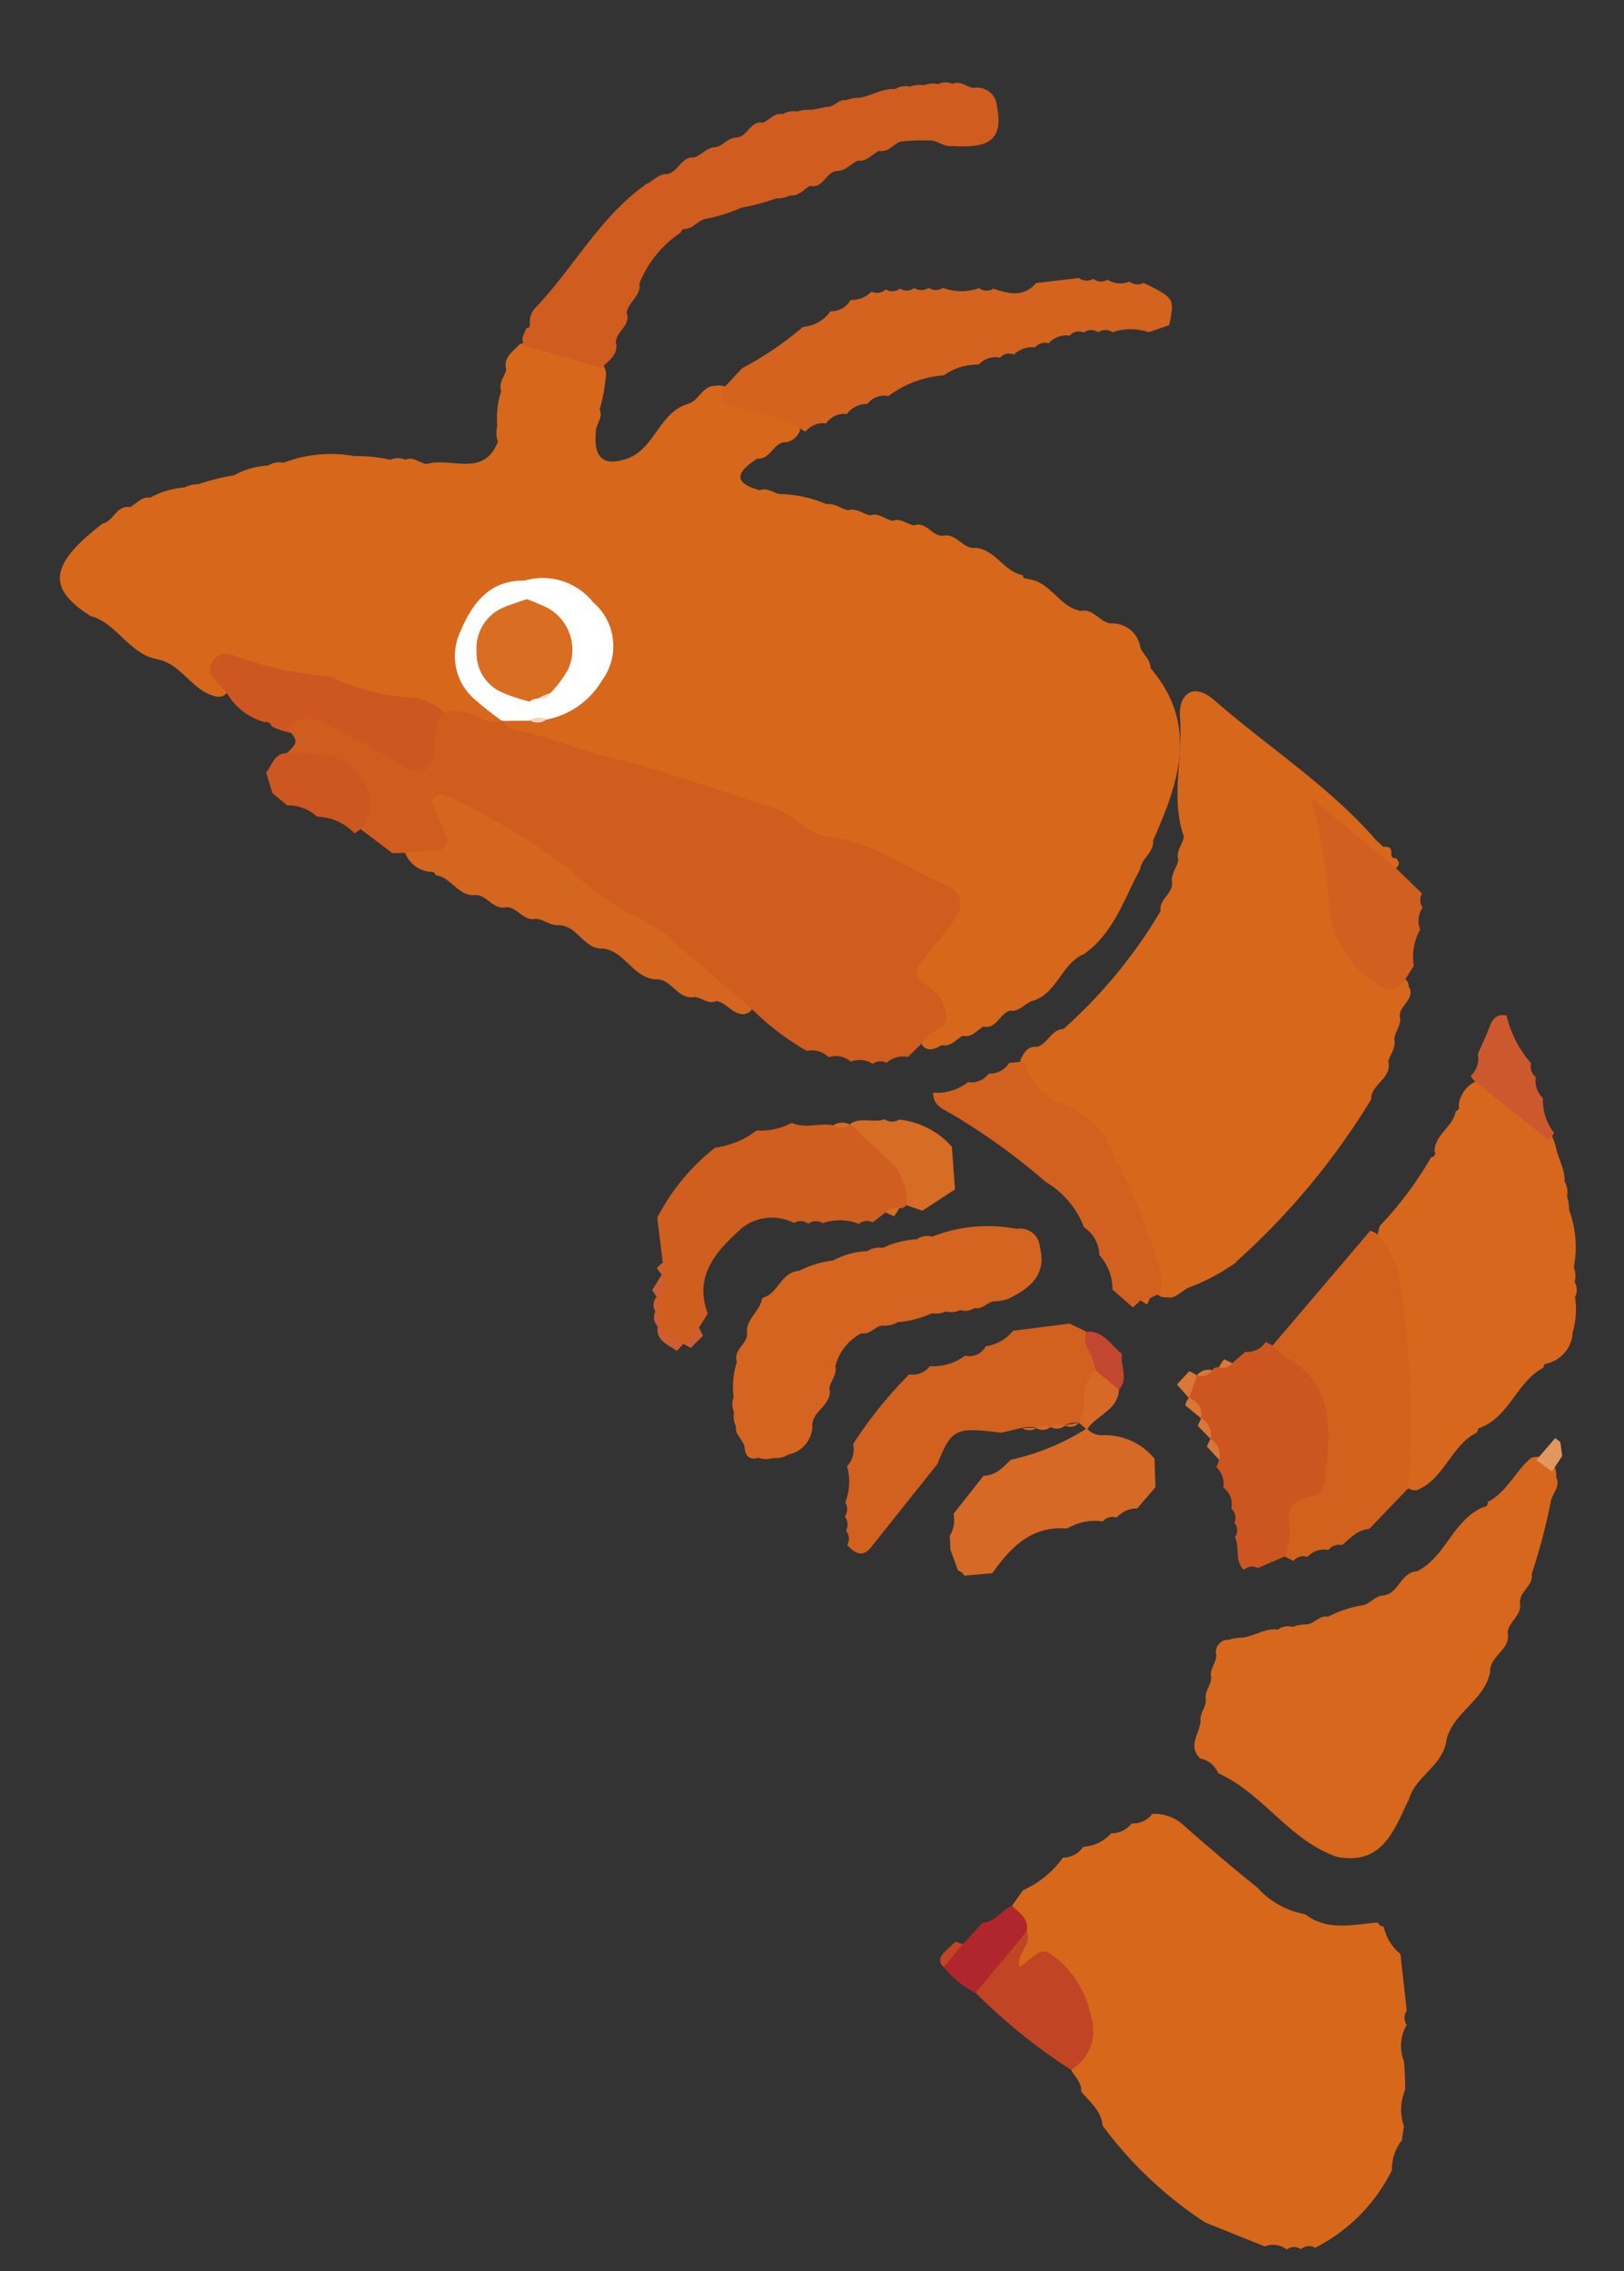 <svg xmlns="http://www.w3.org/2000/svg" width="60.08" height="83.968" viewBox="0 0 60.08 83.968">
  <rect x="0" y="0" width="60.08" height="83.968" fill="#333333" stroke="none"/>
  <g id="pic_tako02" transform="translate(-9.076 70.157) rotate(-77)">
    <path id="パス_560" data-name="パス 560" d="M34.813,357.375a.126.126,0,0,1,.074-.2c-.03-.723.723-1.214.582-1.969v.025c-.13-.43.341-.759.2-1.191h0c-.2-.417.37-.761.113-1.184l0,.039c-.05-.291.175-.59-.027-.876l.008.044c-.021-.294.185-.586.01-.881l.005.039c-.042-.292.171-.586-.005-.877l.005.039c-.036-.292.157-.577.03-.872v.021a4.734,4.734,0,0,0,0-1.695v.017c-.091-.282.147-.585-.05-.861l0,.039c.03-1.171.515-.982,1.136-.379l-.02-.03c.056.5.7.448.828.881l-.012-.017a.662.662,0,0,0,.569.457c1.177-.72.353-2.063.928-2.972a.616.616,0,0,0-.056-.475l.024.027c-.108-.481-.688-.467-.89-.849l.025.045c-.529-1-1.874-.846-2.478-1.743l.008.011c-.552-.85-.248-1.278.689-1.392l-.025,0c.285-.076.593.169.867-.061l-.047.008a6.29,6.29,0,0,0,1.377-.062h.016a.939.939,0,0,0,.424-.361,3.184,3.184,0,0,0-.1-3c-.322-.169-.6-.5-1.028-.271l.053,0c-.294.02-.59-.195-.883.007l.046-.008a3.256,3.256,0,0,0-1.38.165l.048-.018a.977.977,0,0,0-.55.155l.025,0c-1.475-.2-.951-1.595-1.427-2.392l.007.036c-.045-.289.2-.6-.056-.873l.022.064a.679.679,0,0,0-.116-.566l0,.027a5.655,5.655,0,0,0-.174-1.369l.006.03a4.9,4.9,0,0,0-.841-2.532l.013.024a.759.759,0,0,0-.229-.529l.016.058a2.872,2.872,0,0,0-.66-1.223l.017.034a7.508,7.508,0,0,0-.619-1.22h0a1.259,1.259,0,0,0-.244-.5l.016.053a3.053,3.053,0,0,0-.684-1.211l.021.04c-.019-.356-.361-.466-.535-.7l.022.044c-.021-.537-.675-.483-.833-.893l.024.036c-1.909-1.575-2.8-1.5-3.43.3l-.008-.035c-.006,1.075-1.093,1.775-1,2.884l-.008-.035c.034.951-.962,1.565-.836,2.546l.007-.039a.334.334,0,0,0,.352.279c.759-.079.712.42.721.947.044,2.332-.039,4.661-.067,6.992.159.73-.489,1.624.434,2.2a1.549,1.549,0,0,0,.738-.523c1.53-1.737,2.587-1.666,4.075.271.433,1.188.332,2.294-.895,2.865-1.274.592-2.264-.042-2.992-1.133-.066-.158-.137-.313-.2-.472-.026-.084-.059-.163-.085-.246-.185-.365-.214-.944-.883-.662-.787.961-.618,2.143-.595,3.219.1,4.207-.83,8.279-1.473,12.39-.2,1.262-.657,2.035-2.1,1.27a1.5,1.5,0,0,0-2.151.354c-.351.478-.908.3-1.392.347-.48.3-.271.6,0,.892l-.025-.044c-.008.373.343.48.526.711l-.018-.045c-.018.379.337.486.523.715l-.024-.047c0,.551.669.489.818.9l-.017-.033c.038.34.377.45.534.7l-.028-.042c.449.9,1.648.764,2.175,1.561l-.016-.031c1,.893,2.3.971,3.508,1.309l-.046.007c.429-.079.761.371,1.2.22h-.01c2.3.447,4.562.7,6.2-1.537l-.025.016c.327-.061.441-.387.684-.552l-.044.024a1.044,1.044,0,0,0,.648-1.3l.011.047c-.076-.427.412-.766.192-1.216l.009.034c-.068-.833.821-1.363.7-2.214" transform="translate(23.304 -322.464)" fill="#d7671b"/>
    <path id="パス_561" data-name="パス 561" d="M44.937,385.94l.179-.32c1.569-2.154,2.455-4.671,3.7-7,.517-.966-.125-1.353-.917-1.1-1.407.446-2.966.311-4.263,1.14l.019-.014c-.293.03-.583-.175-.879-.01l.036,0c-.291.042-.569-.141-.864-.05h0c-.423.183-.753-.336-1.176-.156h.011a18.4,18.4,0,0,1-5.069-2.526l.014.021c-.116-.469-.7-.455-.886-.847l.019.04c-.04-.355-.308-.436-.594-.5a1.411,1.411,0,0,0-1.376,1.084c-.725,2.616-2.9,3.773-4.947,5.066a5.323,5.323,0,0,0-.922.634.418.418,0,0,0-.079.514l-.032-.039c.03.347.371.457.534.7l-.022-.041a7.569,7.569,0,0,0,1.347,1.554l-.024-.039a26.68,26.68,0,0,0,7.007,3.537h-.031c.564-.16.953.6,1.545.293l-.05.005c.294-.011.578.177.877.039l-.026,0c.288-.067.569.13.858.026h-.007c.41-.2.772.414,1.191.07l-.068-.009a.352.352,0,0,0,.351-.311,3.262,3.262,0,0,1,2.434-2.92A6.408,6.408,0,0,0,45.4,383.6c-.585.859-1.355,1.692-1.165,2.912.153.155.291.149.409-.04a.134.134,0,0,1,.107-.2c.142-.021.217-.078.224-.172s-.007-.151-.041-.168" transform="translate(6.459 -335.953)" fill="#d7671b"/>
    <path id="パス_562" data-name="パス 562" d="M62.66,391.106a.9.9,0,0,1-.38.741c-.352,1.793-1.837,3.126-2.025,4.986l0-.058c.034,1.738,1.384,1.875,2.619,2.152l-.044.011c.951-.015,1.566.966,2.547.861h-.027c1.079-.007,1.775,1.075,2.874,1.007H68.2c.567-.158.953.566,1.539.314l-.038,0c.429-.1.761.364,1.2.2l-.013,0c.426-.159.757.344,1.185.171h-.011a21.409,21.409,0,0,0,2.868.083l-.049.008c.3,0,.595.225.884-.018l-.064,0a.624.624,0,0,0,.506-.242.715.715,0,0,0,.037-.815c-.609-.464-1.432-.582-1.948-1.2a.151.151,0,0,1-.219-.106c-.713-1.006-2.124-.942-2.881-1.88l.015.026c-.157-.6-.967-.471-1.156-1.036l0,0c-.091-.294-.416-.4-.536-.671l.012.022a4.147,4.147,0,0,0-.724-1.183l.021.041c.01-.342-.376-.438-.451-.727l0,.006a1.379,1.379,0,0,0-.227-.511l.016.045a.615.615,0,0,0-.227-.537l.013.061c-.016-.5-.42-.812-.578-1.243v0a2.106,2.106,0,0,0-.208-.51l.013.036a.453.453,0,0,0-.642-.353h.013c-.284.094-.567-.118-.85,0h.011c-.284.095-.563-.112-.847-.011h0c-.28.111-.56-.1-.841,0h0c-.464.079-1.029-.274-1.374.32" transform="translate(-45.623 -340.126)" fill="#d7671c"/>
    <path id="パス_563" data-name="パス 563" d="M54.974,395.319a.149.149,0,0,1-.225-.093,13.425,13.425,0,0,1-2.9-1.279c-1.271-.113-2.135.864-3.232,1.242-1.941.669-3.989.967-5.878,1.793a.435.435,0,0,0-.1.489l-.026-.024c.63.939,1.919.88,2.609,1.728l.139,0,.082.113c.661.924,1.942.9,2.659,1.736l.125,0,.064.108a1.237,1.237,0,0,0,1.347.649l-.039,0a2.967,2.967,0,0,0,1.366-.231l-.058.024a.594.594,0,0,0,.563-.159l-.05.016a.854.854,0,0,0,.555-.15l-.028,0a3.885,3.885,0,0,0,2.035-.636l-.005,0a1.781,1.781,0,0,0,.512-.209l-.036.013a.8.8,0,0,0,.534-.218l-.056.015c.479-.065.807-.432,1.231-.61l-.007,0a2.49,2.49,0,0,0,.529-.374,4.05,4.05,0,0,0,1.26-2.923,1.108,1.108,0,0,0-1.105-.551.147.147,0,0,1-.226-.061c-.592.042-1.014-.567-1.632-.426" transform="translate(-14.129 -340.95)" fill="#d7671c"/>
    <path id="パス_564" data-name="パス 564" d="M.161,342.449Q.081,343.925,0,345.4c.315.191.595.5,1.024.314l-.034,0c.422-.137.772.426,1.212.123l-.046.013c.427-.065.762.4,1.211.209l-.027,0a4.108,4.108,0,0,1,2.194,1.071l.122.028.045.116c.1.289.427.384.54.658l-.011-.02a5.7,5.7,0,0,0,.7,1.189l-.016-.03a7.947,7.947,0,0,0,.641,1.211l0-.008a1.039,1.039,0,0,0,.243.509l-.021-.06c.008.365.351.475.536.707l-.023-.047c-.022.539.686.461.769.911l0,0c.1.3.412.41.56.664L9.6,352.93c.04.342.374.454.545.695l-.02-.042c0,.362.357.469.516.717l-.014-.036a7.216,7.216,0,0,1,.289,1.061v-.015c.087.285-.116.565-.017.851l0,0c.185,1.034.438,1.971,1.833,1.3l-.027.015a.727.727,0,0,0,.475-.986l0,.037c-.051-.288.195-.6-.057-.87l.021.064a.611.611,0,0,0-.142-.565l.015.045a.874.874,0,0,0-.169-.548l.013.039a.942.942,0,0,0-.184-.541l.014.041a.714.714,0,0,0-.214-.537l.016.056c-.058-.482-.426-.811-.609-1.231l0,.01a1.276,1.276,0,0,0-.222-.514l.016.047c.005-.322-.394-.409-.414-.716l-.016-.024a5.082,5.082,0,0,1-.213-.482l.006.018a1.458,1.458,0,0,0-.193-.522l.012.032a.725.725,0,0,0-.236-.524l.02.062c.024-.37-.346-.472-.494-.725l.022.039c-.013-.506-.7-.43-.767-.893l-.01-.01c-.106-.272-.434-.369-.517-.659l0,0c-.1-.292-.416-.4-.55-.666l.019.029c-.076-.486-.7-.442-.838-.871l.013.018c-.074-.316-.4-.429-.553-.678l.028.039c-1.557-1.4-3.6-1.921-5.355-2.957a.758.758,0,0,0-.658-.082l-.121.013-.067-.1c-.225-.047-.456-.143-.641.09" transform="translate(62.157 -327.594)" fill="#d05c20"/>
    <path id="パス_565" data-name="パス 565" d="M60.841,364.6l-.08-.034c-.454.024-.818-.386-1.291-.267h.009c-.417.187-.767-.391-1.194-.1l.047-.005a2.954,2.954,0,0,0-1.378.188l.055-.02a.759.759,0,0,0-.558.153l.042-.014a.8.8,0,0,0-.54.207l.059-.02c-.351,0-.454.367-.721.494l.031-.016c-.354.1-.488.3-.268.642l-.028-.061a.829.829,0,0,0,.119.558l-.007-.024a.823.823,0,0,0,.239.518l-.023-.068a1.113,1.113,0,0,0,1.277.713H56.6c.564-.17.953.593,1.543.287l-.05.005c.294-.012.579.178.878.036l-.027,0a1.912,1.912,0,0,1,1.439.686l-.013-.041c-.016.348.369.446.456.731l-.007-.012a.937.937,0,0,0,.245.512l-.016-.056a3.751,3.751,0,0,0,.632,1.23l-.01-.021a1.048,1.048,0,0,0,.2.531l-.016-.044a.788.788,0,0,0,.191.546l-.016-.049a.612.612,0,0,0,.215.544l-.019-.064c-.053.352.36.446.409.741l0,0a1.788,1.788,0,0,0,.232.5l-.025-.047c.564.7,1.194,1.186,2.14.685l-.021.012a.729.729,0,0,0,.454-1l.007.045a5.635,5.635,0,0,0-1-3.037l.017.027a.68.68,0,0,0-.222-.537l.016.059a3.425,3.425,0,0,0-.626-1.233l.012.022a.754.754,0,0,0-.239-.523l.015.059a2.878,2.878,0,0,0-.646-1.228l.016.033a3.755,3.755,0,0,0-.693-1.2l.027.039c-.181-.644-.979-.566-1.268-1.084" transform="translate(-30.83 -333.237)" fill="#d4641f"/>
    <path id="パス_566" data-name="パス 566" d="M42.33,343.42a.155.155,0,0,1-.067.231c.069.587-.606,1-.374,1.628l-.005-.042c.1.428-.384.763-.194,1.206v-.024c.142.426-.367.762-.167,1.2v-.024c.068.288-.119.563-.044.853v.013c.195.7-.663,1.136-.466,1.839v-.021c.105.833-.827,1.352-.664,2.2v-.027c.153.567-.559.953-.322,1.538v-.036c.064.288-.173.592.047.871l-.01-.042c.06.428-.406.764-.211,1.215l0-.033a.339.339,0,0,0,.506.162,3.177,3.177,0,0,0,1.106-1.465,73.017,73.017,0,0,0,3.831-9.477c.673-2.143.572-2.232-1.6-2.48-.3-.034-.549-.283-.856-.354a1.1,1.1,0,0,0-.5,1.07" transform="translate(0.23 -327.607)" fill="#d5661f"/>
    <path id="パス_567" data-name="パス 567" d="M38.68,339.6a1.909,1.909,0,0,0,.279-1.24,7.668,7.668,0,0,1,.04-2.955,1.173,1.173,0,0,0,.011-.371,13.131,13.131,0,0,1-.021-3.511.58.58,0,0,0-.467-.695c-.292-.069-.462.114-.615.312-.113.147-.205.31-.306.466a2.3,2.3,0,0,0-.758,1.627.213.213,0,0,1-.093.282,2.653,2.653,0,0,0-.07.827,5.807,5.807,0,0,1-.39,3.068c-.227.761-.692,1.642-.015,2.257a1.968,1.968,0,0,0,2.4-.067" transform="translate(9.745 -324.624)" fill="#cd5621"/>
    <path id="パス_568" data-name="パス 568" d="M36.266,359.127a.476.476,0,0,1,.151.492.878.878,0,0,1,.388.715l.516.336a3.627,3.627,0,0,1,.493.261c.239.176.387.552.75.454a1.357,1.357,0,0,0,.921-.834c.33-.748.381-.736,1.045-.433.567.258,1.114.563,1.693.789a.749.749,0,0,0,1.087-.639c.274-1.578.984-3.084.754-4.749a2.234,2.234,0,0,1,.21-.89,5.333,5.333,0,0,0,.368-1.048c.2-2.289.46-4.579.489-6.871.013-1.105.27-2.19.178-3.3-.014-.162.146-.337.226-.506v.007a1.073,1.073,0,0,1-.066-.83,1.927,1.927,0,0,0-.114-1.349c-.547-.337-1.1.013-1.649-.005s-.783-.256-.668-.833c.072-.361.232-.7.331-1.059.216-.775.453-1.548.612-2.335a1.069,1.069,0,0,0-.472-1.3c-.411.546-.411.546-.923.225-.406,1.293-.256,2.945-2.125,3.292q-.3.669-.6,1.339c.04.167.081.334.121.5a.746.746,0,0,1,.09.162c.383,1.514.383,1.514,1.664.557a2.2,2.2,0,0,1,.3-.2c.047-.024.141-.032.168,0,.079.082.2.2.188.28a6.475,6.475,0,0,1-.228,1.084,24.7,24.7,0,0,1-1.431,4.195,9.824,9.824,0,0,0-1.216,3.1,5.525,5.525,0,0,1-.69,1.518c-.537,1.051-1.089,2.092-1.635,3.137a9.594,9.594,0,0,0-1.008,2.252.9.9,0,0,1-.047.848.836.836,0,0,1,.027.831.9.9,0,0,1,.1.809" transform="translate(3.07 -325.758)" fill="#d05c1d"/>
    <path id="パス_569" data-name="パス 569" d="M13.434,357.655a.467.467,0,0,1-.195-.49,1.017,1.017,0,0,1-.472-.682.839.839,0,0,1-.579-.635,1.368,1.368,0,0,1-.79-.859A12.418,12.418,0,0,1,9.4,353.137l-.9-.52c-.249.026-.509.1-.541.372-.048.415-.024.839-.042,1.259a2.968,2.968,0,0,1-.195,1.413q-.032.147-.078.289a.832.832,0,0,1,.471.677.806.806,0,0,1,.508.668.919.919,0,0,1,.534.655.774.774,0,0,1,.458.692,3.887,3.887,0,0,1,1.211,1.829,2.124,2.124,0,0,1,.677,1.169.819.819,0,0,1,.424.705.447.447,0,0,1,.231.477.97.97,0,0,1,.431.7.475.475,0,0,1,.262.461.858.858,0,0,1,.451.692.444.444,0,0,1,.231.484.469.469,0,0,1,.132.516.478.478,0,0,1,.118.519,2.051,2.051,0,0,1,.3,1.3l.424.68c1.014-.026,1.014-.026,1.313-1.268a.49.49,0,0,1-.073-.526.892.892,0,0,1-.116-.809.459.459,0,0,1-.086-.518.489.489,0,0,1-.09-.528l-.535-1.493c-.629-.334-.621-.907-.56-1.5a.464.464,0,0,1-.1-.52,1.944,1.944,0,0,1-.291-1.308.47.47,0,0,1-.117-.511.483.483,0,0,1-.126-.516.465.465,0,0,1-.142-.512.461.461,0,0,1-.145-.51" transform="translate(53.908 -330.263)" fill="#d3631f"/>
    <path id="パス_570" data-name="パス 570" d="M28.8,347a3.069,3.069,0,0,0,1.886,1.693,2.129,2.129,0,0,0,2.734-.972,2.381,2.381,0,0,0,.219-2.636c-.214-.271-.449-.185-.687-.039-.618,1.027-1.066,2.348-2.723,1.589-.21-.133-.408-.278-.608-.424a1.382,1.382,0,0,0-.469-.189c-.288,0-.493.1-.517.42l.008,0A.6.6,0,0,1,28.8,347" transform="translate(20.218 -328.269)" fill="#fff"/>
    <path id="パス_571" data-name="パス 571" d="M33.666,344.69l.645-.226c-.274-1.343-1.351-1.739-2.469-1.923a2.113,2.113,0,0,0-2.22,1.082,12.476,12.476,0,0,0-.558,1.182V344.8q.123.512.245,1.023l.684-.18c1.436-2.234,1.49-2.249,3.675-.95" transform="translate(19.541 -327.649)" fill="#fff"/>
    <path id="パス_572" data-name="パス 572" d="M35.731,347.533a.5.5,0,0,0-.156-.563.524.524,0,0,0,.156.563" transform="translate(13.281 -328.802)" fill="#f6d5bd"/>
    <path id="パス_573" data-name="パス 573" d="M46.834,379.724l.318.213a.286.286,0,0,0,.155.321l.268.328a1.654,1.654,0,0,0,.886-.227,22.636,22.636,0,0,0,3.652-2.557,3.16,3.16,0,0,0,1.46-2.256,2.333,2.333,0,0,1,1.212-1.795c-.056-.174-.113-.348-.17-.522a.84.84,0,0,1-.555-.646.819.819,0,0,1-.482-.681,1.816,1.816,0,0,1-.665-1.166c-.463.09-.515.489-.616.84a24.181,24.181,0,0,1-1.667,3.963,3.325,3.325,0,0,1-1.319,1.758,1.246,1.246,0,0,1-.869.779,1.871,1.871,0,0,1-1.132.76l-.476.888" transform="translate(-14.108 -334.949)" fill="#d26120"/>
    <path id="パス_574" data-name="パス 574" d="M34.022,390.732a.476.476,0,0,1,.5-.14q.353-.582.706-1.164c.557-1.114,1.116-2.229,1.832-3.658a17.994,17.994,0,0,1-3.908,1.621,3.941,3.941,0,0,0-2.333,2.5c-.129.352.11.58.371.772l.661.232a2.08,2.08,0,0,1,1.362-.074.871.871,0,0,1,.811-.093" transform="translate(15.52 -338.837)" fill="#d15f20"/>
    <path id="パス_575" data-name="パス 575" d="M60.3,404.9c.035-.071.068-.142.1-.214l-.947-.5-.285.661.648.237.483-.184" transform="translate(-28.865 -343.601)" fill="#e4965f"/>
    <path id="パス_576" data-name="パス 576" d="M51.164,392.625a.469.469,0,0,1,.254.467.83.83,0,0,1,.426.7.489.489,0,0,1,.288.452c.318.235.678.429.809.843l1.787,1.065a33.291,33.291,0,0,0,7.158-1.934A3.33,3.33,0,0,0,63.64,392.9a1.441,1.441,0,0,0,.055-.256l-4.949-2.567c-.7.162-.859.85-1.257,1.306a2.932,2.932,0,0,1-3.687.711,2.05,2.05,0,0,0-2.56.187c-.03.112-.056.225-.079.34" transform="translate(-26.228 -339.952)" fill="#d2611e"/>
    <path id="パス_577" data-name="パス 577" d="M41.357,399.039a.488.488,0,0,1,.454-.282,4.141,4.141,0,0,1,1.521-1.283c-.01-.379-.254-.48-.58-.523-.351-.045-.7-.127-1.046-.192a.86.86,0,0,1-.855-.079,1.141,1.141,0,0,0-.154.2l-1.522,3.173c.107.037.216.075.322.114a1.928,1.928,0,0,1,1.159-.692.888.888,0,0,1,.7-.436" transform="translate(3.022 -341.66)" fill="#cc592d"/>
    <path id="パス_578" data-name="パス 578" d="M54.1,368.78a.473.473,0,0,1-.108-.52c-.236-.374-.1-.887-.462-1.214-1.293.474-1.652,1.792-2.452,2.711-.023.205-.045.411-.068.617l1.039,1,1.512-.467a3.018,3.018,0,0,0,.54-2.127" transform="translate(-16.552 -333.995)" fill="#d76c24"/>
    <path id="パス_579" data-name="パス 579" d="M94.372,397.27a.287.287,0,0,1,.1-.252c-.269-.877-.743-1.731-.305-2.689a3.082,3.082,0,0,1,.558-1.933c.514-1.067,1.059-2.118,1.621-3.161a1.59,1.59,0,0,0,.164-1.248.9.9,0,0,1-.516-.664.962.962,0,0,1-.529-.659,1.492,1.492,0,0,1-.715-.895.9.9,0,0,1-.56-.641,3.661,3.661,0,0,1-1.509-1.17l-.642-.262c-.387.05-.717.288-1.108.327-.59.113-1.69-.47-1.156,1.056.406,1.158-.65,1.6-1.5,1.983a4.179,4.179,0,0,1-1.663.127c-.223.19-.36.491-.693.54-.307.4-.526.886-1.056,1.062a14.757,14.757,0,0,0-2.632,4.5l-.367,2.349a.815.815,0,0,1,.07.818.444.444,0,0,1,.132.507.454.454,0,0,1,.169.5,6.4,6.4,0,0,0,3.435,2.123,1.712,1.712,0,0,1,1.154.107l.532-.042a1.869,1.869,0,0,1,1.316-.257,11.84,11.84,0,0,0,1.019-.28,1.547,1.547,0,0,1,1.333-.206.472.472,0,0,1,.515-.115l1.99-.7a1.769,1.769,0,0,1,.838-.827" transform="translate(-81.868 -338.301)" fill="#d7681b"/>
    <path id="パス_580" data-name="パス 580" d="M89.067,386.968a1.662,1.662,0,0,0,2.057.287,3.653,3.653,0,0,0,1.923-1.931c.258-.548-.381-.686-.7-1.082.468-.222.937.3,1.335-.027a2.287,2.287,0,0,0-2.639-1.329,21.405,21.405,0,0,0-1.979,4.081" transform="translate(-84.319 -338.081)" fill="#c14425"/>
    <path id="パス_581" data-name="パス 581" d="M87.983,382.426l2.639,1.329c.48-.016.6-.422.8-.741-.241-.347-.728-.466-.855-.919l-.939-.537a.94.94,0,0,0-.993-.488,3.615,3.615,0,0,0-.656,1.356" transform="translate(-81.255 -337.62)" fill="#b0262c"/>
    <path id="パス_582" data-name="パス 582" d="M90.364,381l.993.489a2.118,2.118,0,0,1,.028-.283l-.445-.294c-.218-.142-.423-.191-.576.088" transform="translate(-82.98 -337.552)" fill="#c14425"/>
    <path id="パス_583" data-name="パス 583" d="M65.268,376.5l-.5.139-.684.446a.379.379,0,0,1-.135.268q.162.5.323.992c1.092.443,2.043,1.019,2.233,2.326a2,2,0,0,1,.552,1.224.477.477,0,0,1,.254.466,1,1,0,0,1,.5.666l.917.482,1.019-.272a2.385,2.385,0,0,0,.428-2.02.737.737,0,0,1,.1-.673,8.615,8.615,0,0,1-1.759-2.476c-.341-.216-.7-.415-.808-.851l-1.623-.767a1.1,1.1,0,0,1-.818.05" transform="translate(-42.29 -336.427)" fill="#d66926"/>
    <path id="パス_584" data-name="パス 584" d="M61.086,381.371l-.185.342c.6.2.944.953,1.709.821a.972.972,0,0,0,.6-.984c-.632-.939-1.363-.718-2.12-.179" transform="translate(-32.964 -337.579)" fill="#d66926"/>
    <path id="パス_585" data-name="パス 585" d="M59.687,381.462l-.494.99c.486.268.873-.16,1.316-.19.214-.477.7-.861.5-1.478-.83-.532-1.048.13-1.326.678" transform="translate(-29.545 -337.497)" fill="#c24630"/>
    <path id="パス_586" data-name="パス 586" d="M58.709,367.605a2.05,2.05,0,0,0,1.541-1.141c.3-.525.608-1.047.912-1.57l-.026.015a.508.508,0,0,1-.159-.606c-.021-.518-.37-.98-.259-1.521a2.391,2.391,0,0,1-.568-1.2,3.261,3.261,0,0,1-.967-1.357,7.925,7.925,0,0,0-3-1.5l-1.571.57a1,1,0,0,0-.458.065h.019c-.284.153-.568-.107-.852,0h.012a.718.718,0,0,1-.554.093l.041-.012a.527.527,0,0,1-.542.2H52.3a1.075,1.075,0,0,0-.46,1.059l.008.016a.65.65,0,0,0,.715.426l.585.2c1.282-.849,2.372-.172,3.376.527a1.807,1.807,0,0,1,.607,1.832.466.466,0,0,1,.09.52.453.453,0,0,1,.139.512,1.92,1.92,0,0,1,.276,1.311.467.467,0,0,1,.17.486l.464.377c.083.155.168.308.265.455a.273.273,0,0,0,.173.236" transform="translate(-24.18 -331.843)" fill="#d05e1f"/>
    <path id="パス_587" data-name="パス 587" d="M67.611,378.915a2.758,2.758,0,0,0,.571-.345.973.973,0,0,1,.755-.334c.05-.22.1-.44.15-.66l-.729-1.978a1.578,1.578,0,0,1-.787-.856.691.691,0,0,1-.512-.671,1.93,1.93,0,0,1-.667-1.174.83.83,0,0,1-.474-.681,15.432,15.432,0,0,0-2.977-1.442.876.876,0,0,1-.844-.035,2.111,2.111,0,0,1-1.32.239.49.49,0,0,1-.517.1.472.472,0,0,1-.5.161.457.457,0,0,1-.5.162c-.225.337-.357.655.135.889q1.763.838,3.522,1.685c1.4.221,1.5.342,1.667,2.043l.352.708a1.526,1.526,0,0,1,.128.534l-.009-.033a.829.829,0,0,1,.169.54l-.012-.037a.789.789,0,0,1,.182.539l-.013-.035a1.07,1.07,0,0,1,.219.508l0,0c.23.019.5.125.681.042a1.343,1.343,0,0,1,1.338.131" transform="translate(-37.469 -334.95)" fill="#d2611f"/>
    <path id="パス_588" data-name="パス 588" d="M58.567,391.348a3.322,3.322,0,0,0,1.1-.067c.661-.28,1.032-.127,1.289.528.127.323.439.383.778.322.3-.054.61-.068.915-.11,1.421-.193,2.618-.691,3.086-2.22a4.113,4.113,0,0,1,.337-.658c.021-.093.045-.186.07-.279a.821.821,0,0,1-.529-.652l-.51-.378a4.564,4.564,0,0,0-.264-.451.252.252,0,0,0-.162-.215.773.773,0,0,1-.311-.51h0c-.259-.42-.6-.038-.892-.087l.021-.017c-.235.18-.322.515-.639.609v0c-.3.061-.371.432-.666.5l0,0c-.3.054-.377.428-.675.491a.674.674,0,0,1-.287-.033.874.874,0,0,1-.687.429.753.753,0,0,1-.692.46.448.448,0,0,1-.482.231.44.44,0,0,1-.515.138c-.325.276-.864.164-1.1.6a.425.425,0,0,1,.177.48l.645.873" transform="translate(-33.553 -339.016)" fill="#cd5620"/>
    <path id="パス_589" data-name="パス 589" d="M64,381.361c-.073-.169-.146-.338-.219-.508a.438.438,0,0,0,.219.508" transform="translate(-35.871 -337.566)" fill="#d66926"/>
    <path id="パス_590" data-name="パス 590" d="M64.223,380.712a.516.516,0,0,0-.181-.539.475.475,0,0,0,.181.539" transform="translate(-36.304 -337.39)" fill="#d66926"/>
    <path id="パス_591" data-name="パス 591" d="M64.443,380.034a.521.521,0,0,0-.169-.54.47.47,0,0,0,.169.54" transform="translate(-36.694 -337.214)" fill="#d66926"/>
    <path id="パス_592" data-name="パス 592" d="M64.645,379.351c-.043-.178-.085-.356-.128-.533a.48.48,0,0,0,.128.533" transform="translate(-37.055 -337.039)" fill="#d66926"/>
    <path id="パス_593" data-name="パス 593" d="M51.864,366.247a.488.488,0,0,0,.158.606.616.616,0,0,0-.158-.606" transform="translate(-15.067 -333.788)" fill="#d76c24"/>
    <path id="パス_594" data-name="パス 594" d="M64.064,361.022q.23-.529.461-1.059c-.57.024-.592.517-.757.887a1.506,1.506,0,0,0,.3.171" transform="translate(-36.403 -332.163)" fill="#ce5e32"/>
    <path id="パス_595" data-name="パス 595" d="M61.249,359.507a.711.711,0,0,0,.852,0l-.644-.219a1.957,1.957,0,0,1-.208.222" transform="translate(-32.111 -331.987)" fill="#ce5e32"/>
    <path id="パス_596" data-name="パス 596" d="M63.074,359.887a.458.458,0,0,0,.542-.2.47.47,0,0,0-.542.2" transform="translate(-34.979 -332.086)" fill="#ce5e32"/>
    <path id="パス_597" data-name="パス 597" d="M62.382,359.658a.5.5,0,0,0,.554-.093.436.436,0,0,0-.554.093" transform="translate(-33.786 -332.044)" fill="#ce5e32"/>
    <path id="パス_598" data-name="パス 598" d="M39.984,338.589a1.531,1.531,0,0,0,1.7-.259,1.978,1.978,0,0,0,.661-1.8c-.049-.413-.154-.819-.235-1.229-.107-.467-.556-.429-.87-.592l-.695.4q-.156.317-.312.634a1.608,1.608,0,0,1-.162,1.171,1.943,1.943,0,0,1-.293,1.491,2.758,2.758,0,0,1,.207.188" transform="translate(3.546 -325.63)" fill="#cd5621"/>
    <path id="パス_599" data-name="パス 599" d="M60.656,359.5l.458-.065a3.019,3.019,0,0,0-.252-.171,1.956,1.956,0,0,1-.206.236" transform="translate(-30.685 -331.982)" fill="#ce5e32"/>
    <path id="パス_600" data-name="パス 600" d="M60.017,386.42l.891.087c.033-.1.064-.2.091-.308l-.588-.335-.394.556" transform="translate(-30.096 -338.862)" fill="#da7736"/>
    <path id="パス_601" data-name="パス 601" d="M59.052,387.707a.44.44,0,0,0,.264.451l.071-.324a1.926,1.926,0,0,0-.335-.127" transform="translate(-27.768 -339.338)" fill="#da7736"/>
    <path id="パス_602" data-name="パス 602" d="M59.722,386.73a.5.5,0,0,0,.311.509.534.534,0,0,0-.311-.509" transform="translate(-28.911 -339.086)" fill="#da7736"/>
    <path id="パス_603" data-name="パス 603" d="M55.692,370.224a.5.5,0,0,0-.265-.454c-.022.112-.045.223-.067.335a2.124,2.124,0,0,0,.333.119" transform="translate(-21.336 -334.699)" fill="#d76c24"/>
    <path id="パス_604" data-name="パス 604" d="M64.212,361.837l-.715-.425c-.03.1-.057.2-.083.3l.545.335c.082-.071.166-.14.253-.206" transform="translate(-35.827 -332.538)" fill="#ce5e32"/>
    <path id="パス_605" data-name="パス 605" d="M57.169,383.468a.57.57,0,0,0-.155-.321c-.029.09-.061.18-.094.269a1.767,1.767,0,0,0,.249.052" transform="translate(-23.97 -338.159)" fill="#d7671b"/>
    <path id="パス_606" data-name="パス 606" d="M61.313,387.176c.393-.014.566-.259.639-.609a.832.832,0,0,0-.308-.068l-.331.677" transform="translate(-32.01 -339.026)" fill="#da7736"/>
    <path id="パス_607" data-name="パス 607" d="M62.177,387.9a.691.691,0,0,0,.666-.5c-.1-.024-.2-.046-.3-.067l-.366.572" transform="translate(-33.541 -339.239)" fill="#da7736"/>
    <path id="パス_608" data-name="パス 608" d="M63.08,388.568a.686.686,0,0,0,.675-.491c-.1-.023-.2-.045-.3-.065l-.378.556" transform="translate(-35.123 -339.417)" fill="#da7736"/>
    <path id="パス_609" data-name="パス 609" d="M33.607,344.949c-.165-.259-.321-.526-.5-.777a1.637,1.637,0,0,0-1.814-.606,1.581,1.581,0,0,0-1.255,1.231,6.85,6.85,0,0,0-.107,1.1.522.522,0,0,1,.185.282,2.138,2.138,0,0,1,.293.394,4.384,4.384,0,0,0,1,.441,1.759,1.759,0,0,0,2.1-1.524c.044-.177.062-.362.091-.543" transform="translate(19.6 -327.907)" fill="#d96d22"/>
    <path id="パス_610" data-name="パス 610" d="M34.537,347.507l-.293-.394a.437.437,0,0,0,.293.394" transform="translate(15.473 -328.839)" fill="#f6d5bd"/>
  </g>
</svg>
